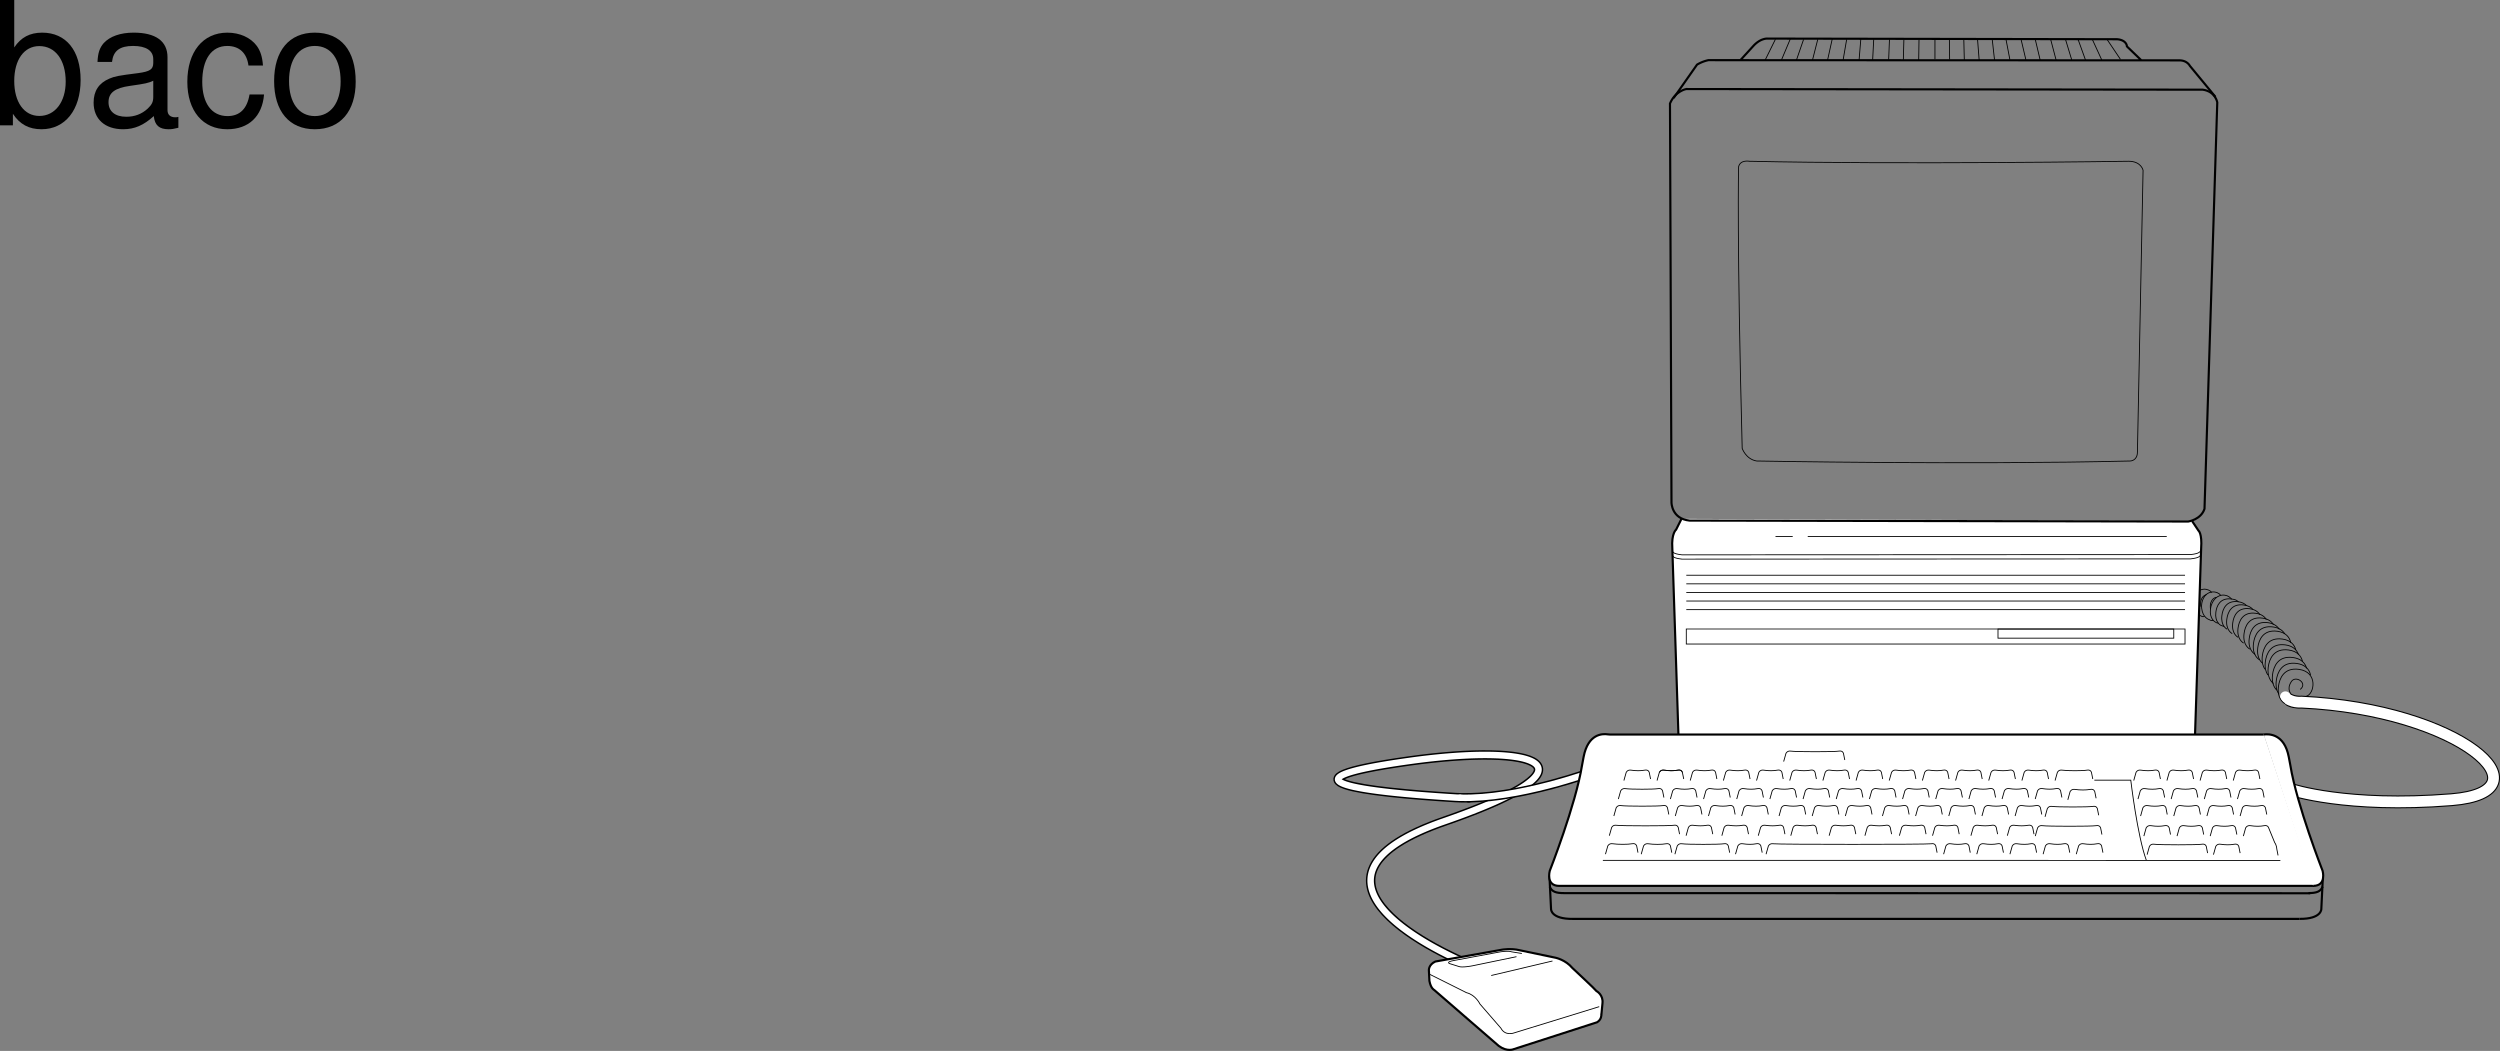 <svg xmlns="http://www.w3.org/2000/svg" xmlns:xlink="http://www.w3.org/1999/xlink" width="290.745" height="122.225"><rect width="100%" height="100%" fill="#808080" stroke="none"/><defs><path id="a" d="M1.078-14.578V0h1.5v-1.344C3.375-.125 4.438.453 5.906.453c2.75 0 4.547-2.25 4.547-5.734 0-3.407-1.687-5.5-4.469-5.5-1.437 0-2.468.547-3.25 1.719v-5.516zm4.578 5.36c1.86 0 3.063 1.624 3.063 4.124 0 2.375-1.235 4-3.063 4-1.781 0-2.922-1.61-2.922-4.062 0-2.469 1.141-4.063 2.922-4.063zm0 0"/><path id="b" d="M10.703-.984c-.187.046-.265.046-.36.046-.577 0-.905-.296-.905-.828v-6.156c0-1.86-1.36-2.86-3.938-2.86-1.547 0-2.766.438-3.484 1.22-.47.546-.672 1.14-.72 2.187h1.688c.141-1.281.891-1.86 2.454-1.86 1.515 0 2.343.547 2.343 1.547v.454c-.015.718-.375.968-1.734 1.156-2.36.297-2.734.375-3.36.64C1.454-4.921.845-4 .845-2.64.844-.734 2.156.453 4.28.453 5.594.453 6.656 0 7.844-1.078 7.954 0 8.484.453 9.562.453c.36 0 .579-.031 1.141-.172zM7.781-3.297c0 .563-.156.89-.656 1.36-.688.625-1.5.937-2.484.937-1.297 0-2.063-.625-2.063-1.688 0-1.093.719-1.656 2.516-1.906 1.781-.25 2.125-.328 2.687-.593zm0 0"/><path id="c" d="M9.422-6.953c-.078-1.031-.297-1.688-.703-2.266C8-10.203 6.734-10.78 5.28-10.78 2.437-10.78.624-8.546.624-5.061c0 3.375 1.797 5.515 4.64 5.515 2.5 0 4.079-1.5 4.282-4.047H7.859c-.28 1.672-1.14 2.516-2.562 2.516-1.844 0-2.938-1.5-2.938-3.984 0-2.625 1.079-4.172 2.907-4.172 1.39 0 2.28.812 2.468 2.28zm0 0"/><path id="d" d="M5.438-10.781c-2.954 0-4.72 2.094-4.72 5.625S2.485.454 5.454.454s4.75-2.095 4.75-5.532c0-3.64-1.719-5.703-4.765-5.703zm.015 1.547c1.89 0 3 1.53 3 4.14 0 2.469-1.156 4.016-3 4.016-1.86 0-3-1.547-3-4.078 0-2.547 1.14-4.078 3-4.078zm0 0"/></defs><path fill="none" stroke="#000" stroke-linecap="round" stroke-miterlimit="10" stroke-width="1.1" d="M170.805 92.785c-.532.008-1.055 0-1.567-.031-10.629-.649-21.625-1.977-5.375-4.25 14.86-2.082 22.875.5 4.125 7-18.277 6.336-2.75 14.5 4.25 17.25"/><path fill="none" stroke="#fff" stroke-linecap="round" stroke-miterlimit="10" stroke-width=".75" d="M169.8 92.777a13.524 13.524 0 0 1-.562-.023c-10.629-.649-21.625-1.977-5.375-4.25 14.86-2.082 22.875.5 4.125 7-18.277 6.336-2.75 14.5 4.25 17.25"/><path fill="none" stroke="#000" stroke-linecap="round" stroke-miterlimit="10" stroke-width="1.1" d="M185.238 89.754s-7.886 2.922-14.433 3.031"/><path fill="none" stroke="#fff" stroke-linecap="round" stroke-miterlimit="10" stroke-width=".75" d="M185.238 89.754s-8.722 3.23-15.437 3.023"/><path fill="none" stroke="#000" stroke-linecap="round" stroke-width=".1" d="M257.18 68.887c-.059-.18-.504-.399-.899-.364-.953.094-1.265 1.106-1.195 1.801.117 1.11.848 1.293.848 1.293s.226.149.406.09"/><path fill="none" stroke="#000" stroke-linecap="round" stroke-width="1.5" d="M266.43 91.816s6.445 2.172 18.683 1.188c11.711-.942.969-10.496-17.449-11.348 0 0-.703.07-1.316-.21"/><path fill="none" stroke="#fff" stroke-linecap="round" stroke-width="1.25" d="M266.43 91.816s6.445 2.172 18.683 1.188c11.711-.942.969-10.496-17.449-11.348 0 0-1.25.125-1.875-.625"/><path fill="none" stroke="#000" stroke-linecap="round" stroke-width=".1" d="M265.695 81.812s-.906-.468-.718-1.968c.125-.985.664-2.23 2.375-2 2.273.3 1.812 2.875.875 3.125"/><path fill="none" stroke="#000" stroke-linecap="round" stroke-width=".1" d="M266.488 80.754s-.625-.563 0-1.5c.496-.738 1.907.172 1.051.902"/><path fill="none" stroke="#000" stroke-linecap="round" stroke-width=".1" d="M265.016 80.703c-.203-.305-.383-.797-.29-1.547.126-.984.665-2.23 2.376-2 .988.133 1.46.692 1.601 1.305"/><path fill="none" stroke="#000" stroke-linecap="round" stroke-width=".1" d="M264.766 80.242c-.254-.258-.598-.797-.477-1.773.125-.985.664-2.23 2.375-2 .945.125 1.418.644 1.582 1.226"/><path fill="none" stroke="#000" stroke-linecap="round" stroke-width=".1" d="M264.367 79.465c-.246-.207-.719-.75-.578-1.871.125-.985.664-2.23 2.375-2 .988.129 1.461.691 1.602 1.304"/><path fill="none" stroke="#000" stroke-linecap="round" stroke-width=".1" d="M263.734 78.477c-.199-.297-.375-.782-.28-1.516.12-.965.651-2.184 2.327-1.961.875.117 1.336.578 1.52 1.11"/><path fill="none" stroke="#000" stroke-linecap="round" stroke-width=".1" d="M263.387 77.797c-.2-.3-.375-.781-.285-1.516.12-.965.652-2.183 2.328-1.96.945.124 1.41.652 1.558 1.238"/><path fill="none" stroke="#000" stroke-linecap="round" stroke-width=".1" d="M263.094 77.102c-.242-.215-.649-.739-.52-1.766.117-.945.637-2.14 2.281-1.922.977.133 1.426.7 1.547 1.305"/><path fill="none" stroke="#000" stroke-linecap="round" stroke-width=".1" d="M262.766 76.727s-.871-.45-.692-1.891c.117-.945.637-2.14 2.281-1.922.684.094 1.11.398 1.344.781"/><path fill="none" stroke="#000" stroke-linecap="round" stroke-width=".1" d="M262.242 76.078s-.836-.433-.664-1.816c.113-.907.613-2.055 2.192-1.844.656.09 1.066.383 1.293.75"/><path fill="none" stroke="#000" stroke-linecap="round" stroke-width=".1" d="M261.625 75.473s-.82-.422-.648-1.778c.109-.89.597-2.015 2.144-1.808.645.086 1.047.375 1.266.734"/><path fill="none" stroke="#000" stroke-linecap="round" stroke-width=".1" d="M260.902 74.77s-.785-.41-.625-1.711c.11-.856.578-1.934 2.063-1.735.617.082 1.004.356 1.215.703"/><path fill="none" stroke="#000" stroke-linecap="round" stroke-width=".1" d="M260.258 74.102s-.754-.391-.598-1.641c.102-.82.555-1.856 1.98-1.664.594.078.962.344 1.169.676"/><path fill="none" stroke="#000" stroke-linecap="round" stroke-width=".1" d="M259.57 73.668s-.754-.395-.597-1.645c.101-.82.554-1.855 1.98-1.664.473.063.805.243 1.024.485"/><path fill="none" stroke="#000" stroke-linecap="round" stroke-width=".1" d="M258.977 73.156s-.727-.375-.575-1.574c.098-.789.532-1.785 1.899-1.602.426.06.734.215.941.422"/><path fill="none" stroke="#000" stroke-linecap="round" stroke-width=".1" d="M260.3 69.98c-.198-.203-.366-.261-.777-.316-1.316-.176-1.73.777-1.824 1.535-.144 1.153.551 1.512.551 1.512s.164.07.352.133"/><path fill="none" stroke="#000" stroke-linecap="round" stroke-width=".1" d="M259.523 69.664c-.203-.203-.386-.39-.796-.445-.84-.114-1.532.617-1.653 1.605-.144 1.153.551 1.512.551 1.512s.164.133.352.133"/><path fill="none" stroke="#000" stroke-linecap="round" stroke-width=".1" d="M258.227 69.219c-.063-.188-.524-.418-.938-.375-.988.093-1.316 1.148-1.242 1.875.121 1.152.883 1.343.883 1.343s.234.157.422.094"/><path fill="none" stroke="#000" stroke-linecap="round" stroke-width=".1" d="M257.727 69.469s-.809.148-.653 1.355m-.472-1.668s-.809.149-.653 1.356"/><path fill="none" stroke="#000" stroke-miterlimit="10" stroke-width=".1" d="M203.453 18.754c17.785.398 44.102 0 44.102 0 1.468 0 1.68 1.05 1.68 1.05l-.657 32.758c0 1.051-.84 1.051-.84 1.051-18.914.461-43.445 0-43.445 0-1.258-.21-1.68-1.468-1.68-1.468-.629-24.36-.418-32.758-.418-32.758.207-.84 1.258-.633 1.258-.633zm0 0"/><path fill="none" stroke="#000" stroke-miterlimit="10" stroke-width=".25" d="m194.633 11.406 2.726-3.886a4.364 4.364 0 0 1 1.325-.524l54.77.024c.913 0 1.218.632 1.218.632l2.984 3.618m-55.254-4.274 1.52-1.664c.851-.922 1.648-.844 1.648-.844l40.653.075c1.136.105 1.136.84 1.136.84l1.664 1.6"/><path fill="none" stroke="#000" stroke-miterlimit="10" stroke-width=".1" d="m245.012 4.535 1.597 2.375m-3.277-2.332 1.098 2.395m-2.778-2.457.887 2.464m-2.332-2.421.73 2.406M238.48 4.55l.645 2.45M236.7 4.594l.566 2.386m-2.219-2.394.562 2.379m-2.316-2.391.453 2.371m-2.055-2.379.27 2.414m-1.973-2.37.188 2.433m-1.789-2.469.058 2.399M226.71 4.54l.028 2.386m-1.707-2.422v2.379m-1.855-2.258-.035 2.371m-1.723-2.402-.063 2.36m-1.613-2.372-.094 2.352m-1.738-2.36-.125 2.422M216.41 4.54l-.2 2.41m-1.448-2.368-.414 2.406m-1.266-2.441-.547 2.476m-1.129-2.46-.629 2.468m-1.023-2.449-.84 2.43m-.711-2.469-1.02 2.426m-.706-2.403-1.211 2.454"/><path fill="#fff" stroke="#000" stroke-miterlimit="10" stroke-width=".25" d="m254.93 60.59.75 1.125s.433.312.308 2.062l-.75 22.875s-.375 1.375-1.375 1.375h-57.25c-1 0-1.375-1.375-1.375-1.375l-.75-22.875c-.125-1.75.442-2.187.442-2.187l.625-1.25"/><path fill="none" stroke="#000" stroke-miterlimit="10" stroke-width=".1" d="M255.305 85.621s.058.25-1.067.375l-57.933.031c-1.125-.125-1.067-.375-1.067-.375m60.067.469s.058.25-1.067.375l-57.933.031c-1.125-.125-1.067-.375-1.067-.375"/><path fill="#fff" d="M256.691 89.566v-4.164h-62.953v4.164h62.953"/><path fill="none" stroke="#000" stroke-miterlimit="10" stroke-width=".25" d="M180.234 103.117c.227.586.727.75 1.649.75l86.797.016"/><path fill="none" stroke="#000" stroke-miterlimit="10" stroke-width=".25" d="m180.195 101.863.188 3.864s-.035 1.164 2.535 1.14h84.512"/><path fill="#fff" stroke="#000" stroke-miterlimit="10" stroke-width=".25" d="M263.273 85.422h-76.078l-.238-.02c-.59-.086-2.266-.078-2.785 2.618l-.184.984c-.746 4.621-3.754 12.273-3.754 12.273s-.492 1.75 1.098 1.75h87.8"/><path fill="none" stroke="#000" stroke-miterlimit="10" stroke-width=".25" d="M270.113 103.113c-.226.586-.722.75-1.644.75"/><path fill="none" stroke="#000" stroke-miterlimit="10" stroke-width=".25" d="m270.152 101.86-.187 3.863s.035 1.164-2.535 1.14"/><path fill="#fff" stroke="#000" stroke-miterlimit="10" stroke-width=".25" d="M263.273 85.422c.594-.082 2.383-.102 2.903 2.594l.187.988c.75 4.621 3.75 12.27 3.75 12.27s.492 1.753-1.097 1.753"/><path fill="none" stroke="#000" stroke-miterlimit="10" stroke-width=".1" d="m188.855 90.777.266-.941s.14-.34.567-.27c.566.09 1.132.09 1.59 0 .452-.09.527.27.527.27l.152.762m1.02-.762s.14-.34.566-.27c.57.09 1.137.09 1.59 0 .453-.09.527.27.527.27"/><path fill="none" stroke="#000" stroke-miterlimit="10" stroke-width=".1" d="m192.71 90.777.267-.941s.14-.34.566-.27c.57.09 1.137.09 1.59 0 .453-.09.527.27.527.27l.153.762m.757.179.262-.941s.14-.34.57-.27c.567.09 1.133.09 1.586 0 .453-.09.532.27.532.27l.148.762m.758.179.265-.941s.141-.34.567-.27c.566.09 1.137.09 1.59 0 .453-.09.527.27.527.27l.152.762m.754.179.266-.941s.14-.34.566-.27c.57.09 1.137.09 1.59 0 .453-.09.531.27.531.27l.149.762m.757.179.266-.941s.137-.34.567-.27c.566.09 1.132.09 1.586 0 .457-.09.53.27.53.27l.153.762m.754.179.266-.941s.14-.34.566-.27c.567.09 1.133.09 1.59 0 .453-.09.527.27.527.27l.153.762m.757.179.262-.941s.14-.34.57-.27c.567.09 1.133.09 1.586 0 .454-.09.532.27.532.27l.148.762m.757.179.267-.941s.14-.34.566-.27c.566.09 1.133.09 1.59 0 .453-.09.527.27.527.27l.153.762m.753.179.266-.941s.14-.34.566-.27c.57.09 1.137.09 1.59 0 .453-.09.528.27.528.27l.152.762m.758.179.265-.941s.137-.34.567-.27c.566.09 1.133.09 1.586 0 .457-.09.531.27.531.27l.148.762m.758.179.266-.941s.14-.34.566-.27c.567.09 1.133.09 1.59 0 .453-.09.527.27.527.27l.153.762m.757.179.262-.941s.141-.34.567-.27c.57.09 1.136.09 1.59 0 .453-.09.527.27.527.27l.152.762m.758.179.266-.941s.136-.34.566-.27c.567.09 2.418.09 2.871 0 .457-.09.531.27.531.27l.153.762m4.762.179.265-.941s.14-.34.567-.27c.57.09 1.136.09 1.59 0 .453-.09.53.27.53.27l.15.762m.757.179.266-.941s.136-.34.566-.27c.566.09 1.133.09 1.586 0 .453-.09.531.27.531.27l.152.762m.755.179.265-.941s.14-.34.566-.27c.567.09 1.133.09 1.59 0 .453-.09.528.27.528.27l.152.762m.758.179.261-.941s.141-.34.57-.27c.567.09 1.134.09 1.587 0 .453-.09.527.27.527.27l.152.762m-14.179 2.332.265-.942s.141-.336.567-.27c.566.09 1.136.09 1.59 0 .453-.09.527.27.527.27l.152.762m.758.18.262-.942s.14-.336.57-.27c.567.09 1.133.09 1.586 0 .453-.09.531.27.531.27l.153.762m.754.18.265-.942s.14-.336.567-.27c.566.09 1.132.09 1.59 0 .453-.09.527.27.527.27l.152.762m.754.18.266-.942s.14-.336.566-.27c.57.09 1.137.09 1.59 0 .453-.09.527.27.527.27l.153.762m-14.368 2.156.262-.941s.14-.34.57-.27c.567.09 1.133.09 1.586 0 .454-.09.532.27.532.27l.148.762m.758.179.266-.941s.14-.34.566-.27c.566.09 1.137.09 1.59 0 .453-.09.527.27.527.27l.152.762m.754.179.266-.941s.14-.34.566-.27c.57.09 1.137.09 1.59 0 .453-.09.531.27.531.27l.149.762m.758.179.265-.941s.137-.34.567-.27c.566.09 1.133.09 1.586 0 .457-.09.53.27.53.27l.153.762m-14.293 2.511.262-.941s.14-.336.57-.27c.567.09 1.133.09 1.586 0 .453-.09.532.27.532.27l.148.762m.758.179.265-.941s.137-.336.567-.27c.566.09 1.133.09 1.59 0 .453-.09.527.27.527.27l.152.762m.754.179.266-.941s.14-.336.566-.27c.567.09 1.137.09 1.59 0 .453-.09.527.27.527.27l.153.762m.757.179.262-.941s.141-.336.57-.27c.567.09 1.133.09 1.587 0 .453-.09.53.27.53.27l.68 1.66m-14.824 1.438.266-.946s.14-.336.566-.265c.57.09 5.07.09 5.524 0 .453-.09.527.265.527.265l.152.766m.68.18.266-.946s.14-.336.566-.265c.567.09 1.133.09 1.59 0 .453-.09.527.265.527.265l.153.766m-20.039-6.195.261-.942s.141-.336.567-.27c.566.09 1.324.09 1.777 0 .453-.09.531.27.531.27l.153.762m-5.938 2.156.262-.941s.14-.34.57-.27c.567.09 4.274.09 4.727 0 .453-.09.527.27.527.27l.153.761m-7.375 2.422.265-.941s.14-.336.567-.27c.566.09 5.785.09 6.242 0 .453-.09.527.27.527.27l.152.762M188.21 92.93l.267-.942s.14-.336.566-.27c.57.09 3.328.09 3.781 0 .457-.09.531.27.531.27l.153.762m.754.18.265-.942s.141-.336.567-.27c.566.09 1.136.09 1.59 0 .453-.09.527.27.527.27l.152.762m.758.18.262-.942s.14-.336.57-.27c.567.09 1.133.09 1.586 0 .453-.09.531.27.531.27l.153.762m.754.18.265-.942s.14-.336.567-.27c.566.09 1.132.09 1.59 0 .453-.09.527.27.527.27l.152.762m.754.18.266-.942s.14-.336.566-.27c.57.09 1.137.09 1.59 0 .453-.09.527.27.527.27l.153.762m.757.18.262-.942s.14-.336.57-.27c.567.09 1.133.09 1.586 0 .457-.09.532.27.532.27l.148.762m.758.18.266-.942s.14-.336.566-.27c.566.09 1.137.09 1.59 0 .453-.09.527.27.527.27l.152.762m.758.18.262-.942s.14-.336.57-.27c.567.09 1.133.09 1.586 0 .453-.09.531.27.531.27l.149.762m.758.18.265-.942s.137-.336.567-.27c.566.09 1.133.09 1.59 0 .453-.09.527.27.527.27l.152.762m.754.18.266-.942s.14-.336.566-.27c.567.09 1.137.09 1.59 0 .453-.09.527.27.527.27l.153.762m.758.18.261-.942s.14-.336.57-.27c.567.09 1.133.09 1.587 0 .453-.09.53.27.53.27l.15.762m.757.18.266-.942s.136-.336.566-.27c.566.09 1.137.09 1.586 0 .457-.09.531.27.531.27l.153.762m.754.18.265-.942s.14-.336.567-.27c.566.09 1.136.09 1.59 0 .453-.09.53.27.53.27l.15.762m-52.106 2.156.265-.941s.137-.34.567-.27c.566.09 4.422.09 4.879 0 .453-.09.527.27.527.27l.152.762m.754.179.266-.941s.14-.34.566-.27c.57.09 1.137.09 1.59 0 .453-.09.527.27.527.27l.153.762m.758.179.265-.941s.14-.34.567-.27c.566.09 1.132.09 1.585 0 .458-.09.532.27.532.27l.152.762m.754.179.266-.941s.14-.34.566-.27c.566.09 1.137.09 1.59 0 .453-.09.527.27.527.27l.153.762m1.25.179.261-.941s.14-.34.57-.27c.563.09 1.133.09 1.587 0 .453-.09.53.27.53.27l.15.762m.757.179.266-.941s.136-.34.566-.27c.566.09 1.133.09 1.586 0 .453-.09.531.27.531.27l.153.762m.753.179.266-.941s.14-.34.567-.27c.566.09 1.136.09 1.59 0 .452-.09.527.27.527.27l.152.762m1.211.179.266-.941s.136-.34.566-.27c.566.09 1.133.09 1.586 0 .453-.09.531.27.531.27l.153.762m.753.179.266-.941s.14-.34.566-.27c.567.09 1.133.09 1.59 0 .453-.09.528.27.528.27l.152.762m.758.179.262-.941s.14-.34.566-.27c.57.09 1.137.09 1.59 0 .453-.09.527.27.527.27l.152.762m.758.179.262-.941s.14-.34.57-.27c.567.09 1.133.09 1.586 0 .457-.09.532.27.532.27l.152.762m.754.179.265-.941s.141-.34.567-.27c.566.09 1.137.09 1.59 0 .453-.09.527.27.527.27l.152.762m-50.293 2.468.266-.941s.14-.34.566-.27c.57.086 6.204.086 6.657 0 .453-.09.53.27.53.27l.15.762m.757.179.266-.941s.136-.34.566-.27c.567.086 1.133.086 1.586 0 .457-.09.531.27.531.27l.153.762m1.058.179.262-.941s.14-.34.57-.27c.567.086 1.133.086 1.586 0 .453-.09.532.27.532.27l.148.762m1.137.179.265-.941s.137-.34.567-.27c.566.086 1.133.086 1.59 0 .453-.09.527.27.527.27l.152.762m.68.179.266-.941s.136-.34.566-.27c.566.086 1.133.086 1.59 0 .453-.09.527.27.527.27l.152.762m1.36.179.265-.941s.141-.34.567-.27c.566.086 1.137.086 1.59 0 .453-.09.527.27.527.27l.152.762m1.059.179.266-.941s.136-.34.566-.27c.566.086 1.137.086 1.586 0 .457-.09.531.27.531.27l.153.762m.906.179.265-.941s.141-.34.567-.27c.566.086 1.137.086 1.59 0 .453-.09.527.27.527.27l.152.762m.754.179.266-.941s.14-.34.566-.27c.57.086 1.137.086 1.59 0 .453-.09.531.27.531.27l.149.762m1.363.179.266-.941s.136-.34.566-.27c.567.086 1.133.086 1.586 0 .453-.09.531.27.531.27l.153.762m1.133.179.265-.941s.137-.34.567-.27c.566.086 1.132.086 1.585 0 .458-.09.532.27.532.27l.152.762m-45.679 2.332.265-.942s.14-.336.566-.27c.567.09 1.59.09 2.043 0 .454-.09.528.27.528.27l.152.762m.363.18.266-.942s.14-.336.566-.27c.567.09 4.403.09 4.856 0 .453-.09.527.27.527.27l.153.762m4.234.18.266-.942s.14-.336.566-.27c.566.09 17.926.09 18.379 0 .453-.09.527.27.527.27l.153.762m.757.18.262-.942s.14-.336.57-.27c.567.09 1.133.09 1.586 0 .453-.09.532.27.532.27l.148.762m.758.18.265-.942s.137-.336.567-.27c.566.09 1.133.09 1.59 0 .453-.09.527.27.527.27l.152.762m.754.18.266-.942s.14-.336.566-.27c.57.09 1.137.09 1.59 0 .453-.09.528.27.528.27l.152.762m.758.18.261-.942s.141-.336.57-.27c.567.09 1.134.09 1.587 0 .457-.09.53.27.53.27l.15.762m.757.18.266-.942s.14-.336.566-.27c.567.09 1.133.09 1.59 0 .453-.09.527.27.527.27l.153.762m-42.731.18.266-.942s.14-.336.566-.27c.567.09 1.137.09 1.59 0 .453-.09.527.27.527.27l.153.762m-18.226.18.265-.942s.14-.336.566-.27c.567.09 1.817.09 2.27 0 .453-.09.531.27.531.27l.148.762m16.942-10.59.266-.941s.136-.34.566-.274c.566.094 5.14.094 5.598 0 .453-.086.527.274.527.274l.152.761m-28.133 11.668H265.2m-.68-2.109c.265.36.265.766.265.766l.149.761m-15.313.582c-1.058-2.87-1.816-9.336-1.816-9.336h-4.235m-37.082-28.328h2m1.75 0h41.75m-55.875 4.5h58m-58 1h58m-58 1h58m-58 1h58m-58 1h58m0 2.25h-58v1.75h58zm0 0"/><path fill="none" stroke="#000" stroke-miterlimit="10" stroke-width=".1" d="M252.805 73.152h-20.442v1.063h20.442zm3.027-9.031s.066.25-1.059.375l-59.16.031c-1.125-.125-1.058-.375-1.058-.375m61.277.469s.066.25-1.059.375l-59.16.031c-1.125-.125-1.058-.375-1.058-.375"/><path fill="none" stroke="#000" stroke-miterlimit="10" stroke-width=".25" d="m254.488 60.652-58-.109c-2.097-.207-2.097-2.098-2.097-2.098l-.176-46.41c.629-1.469 1.89-1.68 1.89-1.68l60.079.075c1.472.21 1.68 1.472 1.68 1.472l-1.485 47.278c-.418 1.261-1.89 1.472-1.89 1.472zm0 0"/><path fill="#fff" d="m186.238 118.012.125-1.313c.125-1-.687-1.437-.687-1.437-.063-.125-2.813-2.688-2.813-2.688-.785-.945-1.937-1.187-1.937-1.187l-4.188-.875c-1-.25-2.062-.063-2.062-.063l-7.75 1.375c-.785.367-.75 1-.75 1l.062 1.25c.16.89.563 1.063.563 1.063l7.5 6.5c1 .734 1.75.375 1.75.375l9.687-3.125c.528-.317.5-.875.5-.875"/><path fill="none" stroke="#000" stroke-miterlimit="10" stroke-width=".25" d="m186.238 118.012.125-1.313c.125-1-.687-1.437-.687-1.437-.063-.125-2.813-2.688-2.813-2.688-.785-.945-1.937-1.187-1.937-1.187l-4.188-.875c-1-.25-2.062-.063-2.062-.063l-7.75 1.375c-.785.367-.75 1-.75 1l.062 1.25c.16.89.563 1.063.563 1.063l7.5 6.5c1 .734 1.75.375 1.75.375l9.687-3.125c.528-.317.5-.875.5-.875zm0 0"/><path fill="none" stroke="#000" stroke-miterlimit="10" stroke-width=".1" d="m180.55 111.762-7.124 1.687m3.562-2.562-1.187-.188c-.34-.156-1.313 0-1.313 0l-5.375 1c-1.062.188-.5.375-.5.375l1 .313c.375.187 1.625-.063 1.625-.063l5.125-1.062m-10.063 2.062 4.25 2.125c1.063.254 1.563 1.313 1.563 1.313l2.438 2.812c.5.938 1.5.563 1.5.563l9.937-3.063"/><g transform="translate(-11.578 -3.422)"><use xlink:href="#a" width="100%" height="100%" x="10.5" y="18"/><use xlink:href="#b" width="100%" height="100%" x="21.62" y="18"/><use xlink:href="#c" width="100%" height="100%" x="32.74" y="18"/><use xlink:href="#d" width="100%" height="100%" x="42.74" y="18"/></g></svg>
